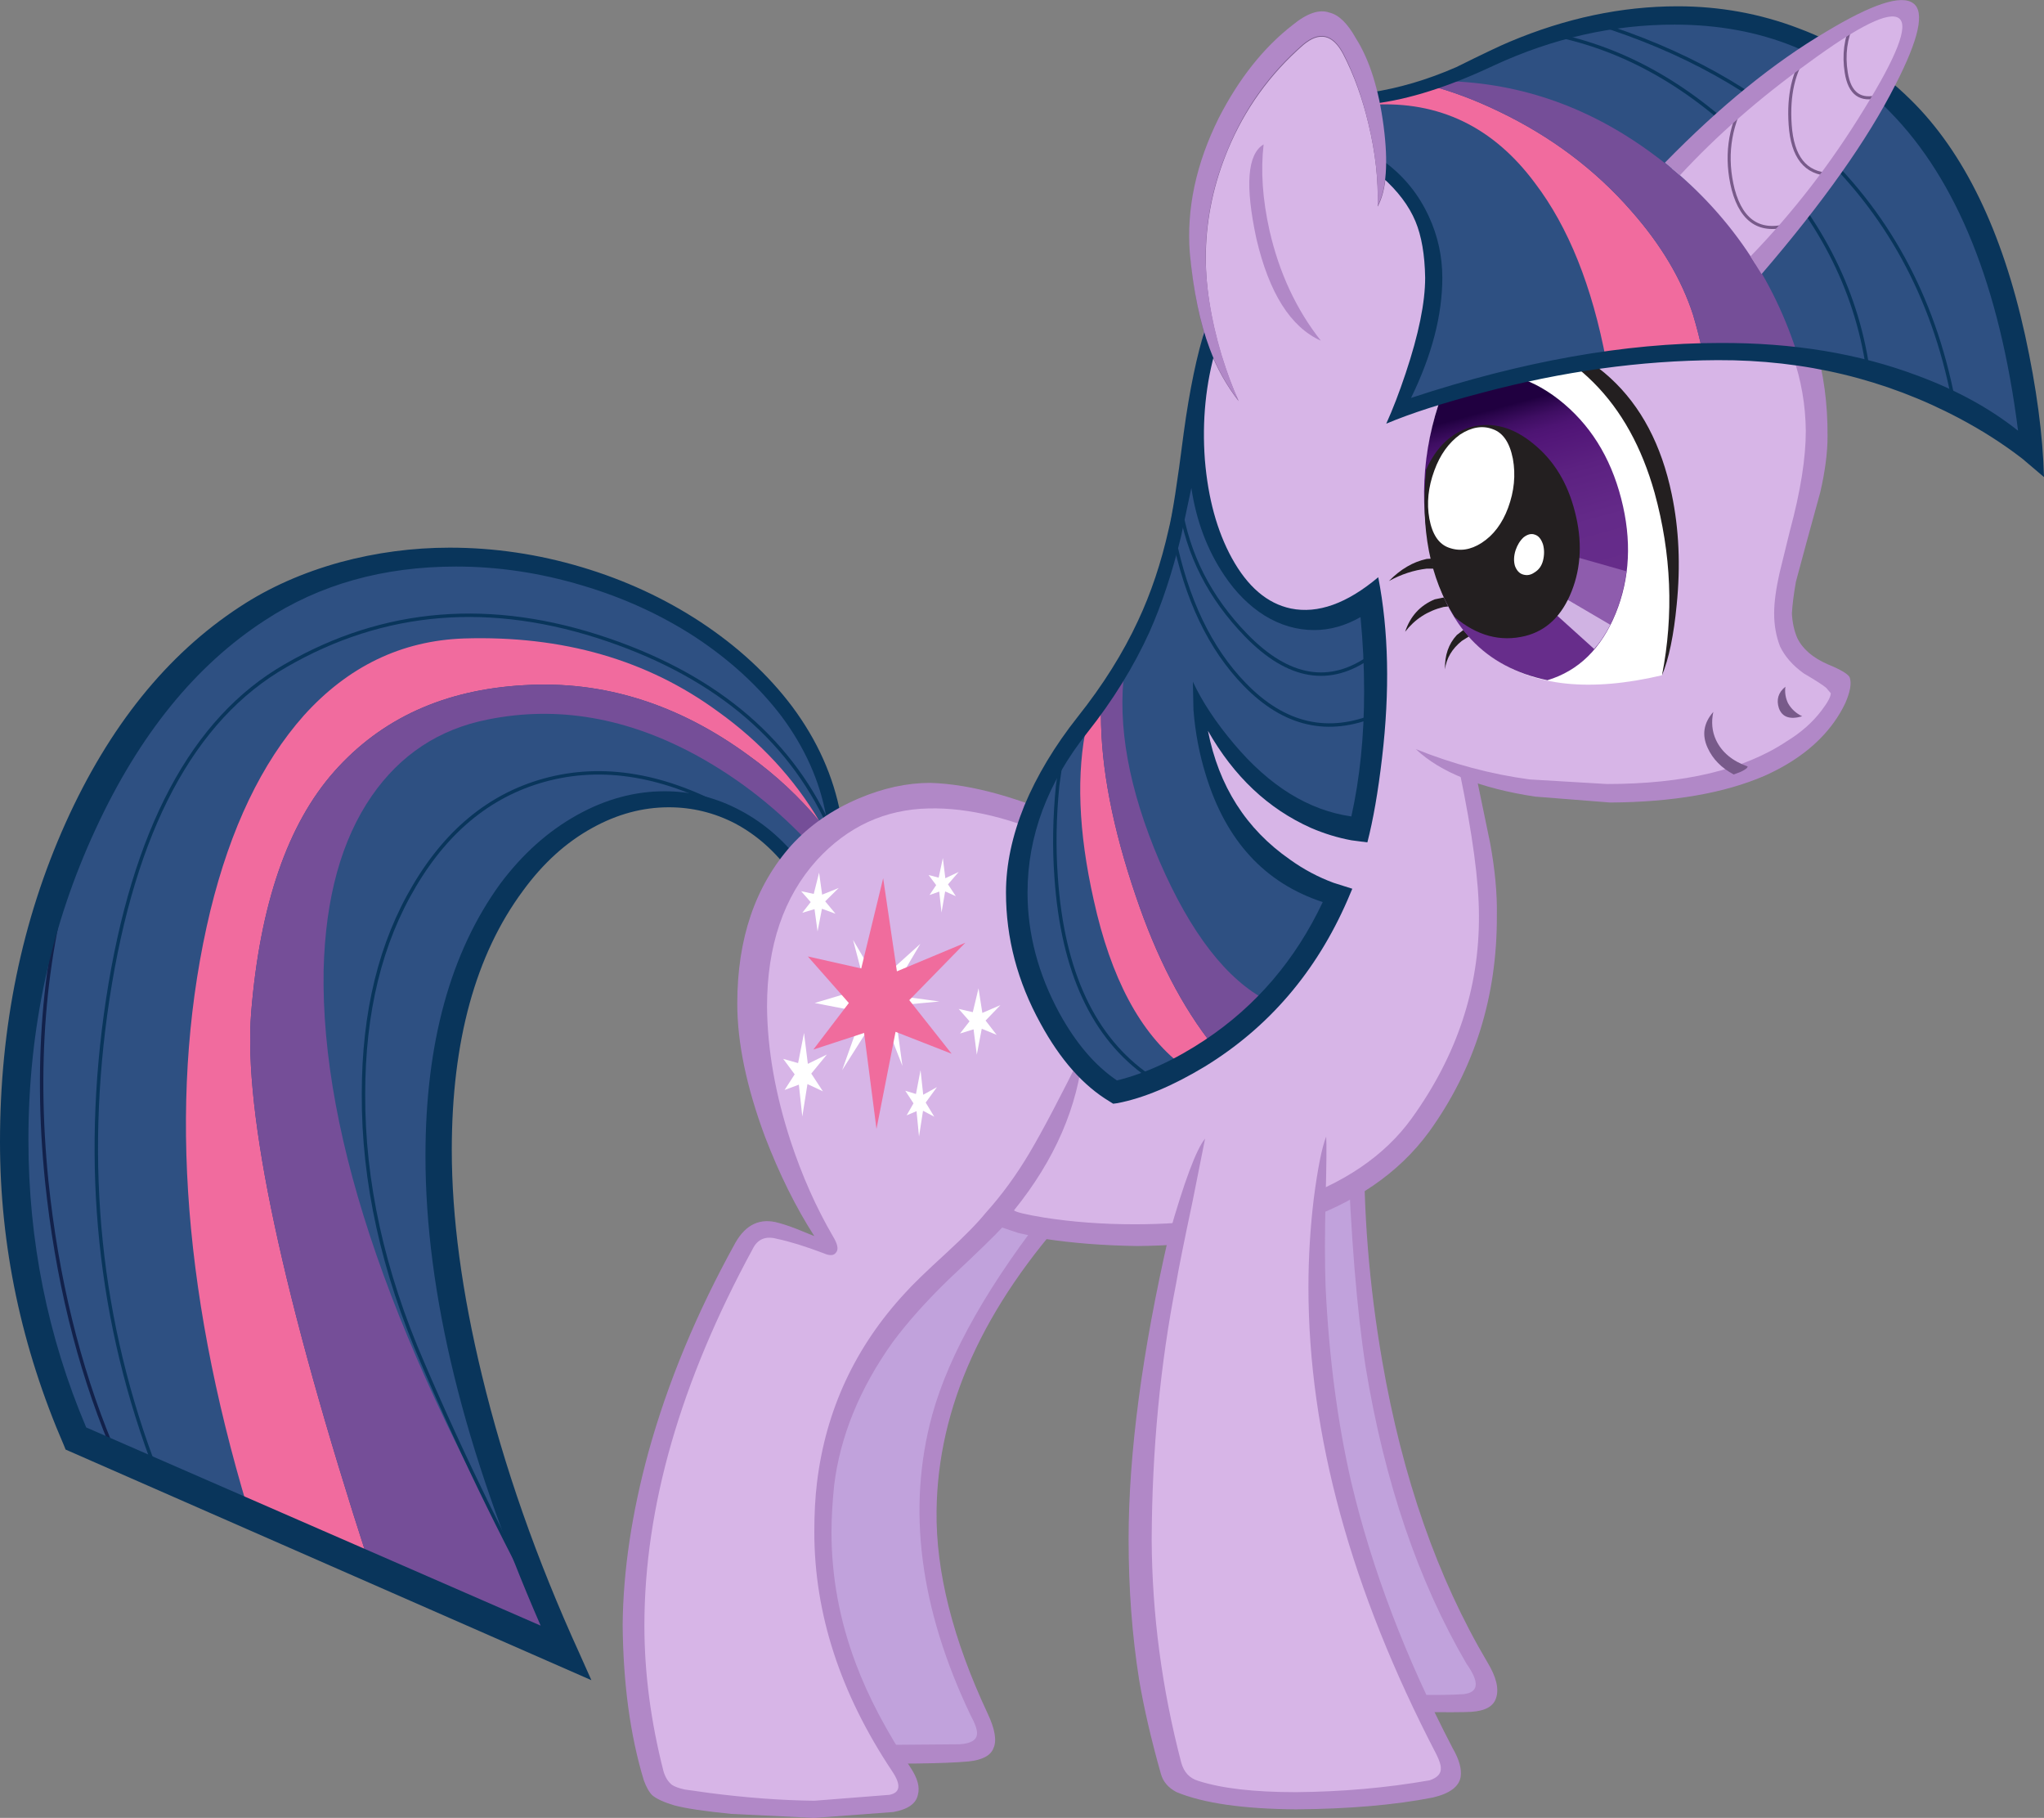<?xml version="1.0" encoding="UTF-8" standalone="no"?>
<svg xmlns:xlink="http://www.w3.org/1999/xlink" height="953.0px" width="1071.8px" xmlns="http://www.w3.org/2000/svg">
  <rect width="100%" height="100%" fill="#808080" stroke="none"/>
  <g transform="matrix(2.0, 0.0, 0.0, 2.0, -96.7, -1095.4)">
    <path d="M116.25 707.9 Q74.75 735.05 59.05 797.15 42.55 863.1 68.8 923.95 132.2 951.8 195.75 979.45 165.4 912.8 163.0 859.45 160.9 814.1 178.65 785.85 194.35 760.75 218.2 758.2 241.65 755.8 256.9 776.55 L267.8 761.0 Q263.95 740.8 247.3 724.45 231.5 708.9 208.35 700.55 184.9 692.1 161.15 693.65 135.75 695.2 116.25 707.9" fill="#2e5082" fill-rule="evenodd" stroke="none"/>
    <path d="M266.65 766.25 Q251.4 730.35 207.75 715.4 162.0 699.75 123.2 722.2 86.75 743.1 76.6 809.6 66.7 874.95 89.45 933.7" fill="none" stroke="#09355b" stroke-linecap="butt" stroke-linejoin="miter-clip" stroke-miterlimit="4.0" stroke-width="0.9"/>
    <path d="M144.95 957.0 Q111.1 852.55 114.2 813.15 117.65 770.65 135.95 749.95 154.45 729.05 185.7 727.3 216.95 725.4 244.75 745.8 255.3 753.4 263.25 763.05 253.25 746.15 236.65 734.25 208.85 713.85 170.0 715.05 145.45 715.9 128.0 735.25 111.45 753.9 103.5 786.4 86.9 855.3 113.35 943.2 L144.95 957.0" fill="#f16b9e" fill-rule="evenodd" stroke="none"/>
    <path d="M144.95 957.0 L195.7 979.3 191.05 968.75 Q132.0 868.05 133.2 801.95 133.9 773.6 145.8 756.35 157.05 740.1 176.2 736.3 203.65 730.75 231.15 745.8 248.05 755.1 261.5 769.8 L264.45 765.3 263.25 763.05 Q255.3 753.4 244.75 745.8 216.95 725.4 185.7 727.3 154.45 729.05 135.95 749.95 117.65 770.65 114.2 813.15 111.1 852.55 144.95 957.0" fill="#754e98" fill-rule="evenodd" stroke="none"/>
    <path d="M242.1 761.6 Q215.65 746.05 192.35 751.85 170.35 757.35 157.05 779.8 143.65 802.25 143.65 834.45 143.5 868.9 159.2 905.05 175.4 942.9 195.75 979.45" fill="none" stroke="#09355b" stroke-linecap="butt" stroke-linejoin="miter-clip" stroke-miterlimit="4.0" stroke-width="0.9"/>
    <path d="M68.8 769.05 Q55.7 808.9 60.6 857.3 64.55 895.15 77.4 926.25" fill="none" stroke="#12214a" stroke-linecap="butt" stroke-linejoin="miter-clip" stroke-miterlimit="4.0" stroke-width="0.9"/>
    <path d="M230.65 714.7 Q244.35 723.75 253.25 735.45 262.4 747.75 264.95 761.6 L268.75 761.3 Q265.95 746.2 256.05 732.9 246.6 720.35 232.05 710.75 217.8 701.4 200.85 696.35 183.75 691.25 166.25 691.25 151.7 691.25 137.6 695.05 122.75 699.15 111.15 706.8 82.65 725.45 65.55 763.4 48.35 801.7 48.35 847.0 48.35 887.95 65.15 926.65 L65.55 927.65 203.4 988.1 200.3 981.15 Q183.35 944.0 174.7 908.15 166.8 875.55 166.8 849.15 166.8 806.35 185.45 781.2 193.35 770.35 203.65 764.7 213.4 759.3 223.7 759.3 232.9 759.3 241.1 763.55 249.55 768.05 255.75 776.55 L259.15 774.85 Q252.1 765.25 242.5 760.15 233.05 755.1 222.6 755.1 210.85 755.1 199.7 761.3 188.25 767.65 179.5 779.35 159.9 806.35 159.9 850.7 159.9 904.6 190.1 973.8 L70.95 921.85 Q55.8 886.15 55.8 846.45 55.8 802.95 73.45 764.95 90.55 727.95 117.8 710.3 139.25 696.2 167.95 696.2 184.45 696.2 201.0 701.15 217.2 705.95 230.65 714.7" fill="#09355b" fill-rule="evenodd" stroke="none"/>
    <path d="M404.0 845.6 Q397.6 840.1 387.25 843.4 375.35 861.0 380.5 921.6 384.65 967.55 391.75 993.45 426.1 992.95 436.65 993.45 437.7 993.45 438.35 991.2 439.05 988.8 439.25 988.8 415.75 955.45 408.15 907.6 405.2 888.8 404.0 845.6" fill="#c1a2dc" fill-rule="evenodd" stroke="none"/>
    <path d="M394.35 844.6 Q398.65 844.4 401.6 846.85 402.95 883.8 406.4 906.05 413.85 951.3 432.85 983.8 438.0 991.05 432.15 991.75 423.85 992.4 393.45 991.2 389.65 976.0 385.85 949.25 381.4 914.7 381.2 889.15 381.2 857.0 388.65 845.45 L394.35 844.6 M405.4 844.05 Q400.7 840.1 394.35 840.1 390.9 840.1 386.55 841.3 L385.7 841.5 385.2 842.15 Q376.7 854.95 376.7 889.15 376.7 916.25 381.7 952.2 385.85 980.85 389.5 994.3 L390.0 995.85 391.75 995.85 Q427.85 996.75 434.05 996.4 439.6 996.05 440.6 992.75 441.8 989.15 438.35 983.45 418.7 950.3 410.75 904.5 405.55 874.45 406.05 845.6 L406.05 844.75 405.4 844.05" fill="#b188c7" fill-rule="evenodd" stroke="none"/>
    <path d="M292.25 930.25 Q293.3 912.8 307.45 890.5 323.35 868.6 327.3 862.35 323.85 857.9 313.85 854.95 303.85 851.65 299.0 854.1 252.35 909.5 253.75 956.3 254.1 971.5 259.95 987.6 262.9 995.85 267.4 1007.25 299.15 1005.9 306.1 1006.4 306.75 1006.4 307.65 1004.85 L308.65 1003.3 Q298.3 984.65 294.5 967.7 291.05 951.85 292.25 930.25" fill="#c1a2dc" fill-rule="evenodd" stroke="none"/>
    <path d="M297.45 852.8 Q251.4 907.3 251.4 954.05 251.4 970.55 257.45 987.8 260.6 996.85 265.25 1008.15 L265.8 1009.85 267.5 1009.85 Q292.9 1010.25 302.25 1009.4 307.75 1008.85 308.85 1005.85 310.15 1002.9 307.3 996.85 293.6 967.6 293.9 943.75 294.35 903.05 329.75 864.4 L331.3 864.65 332.15 863.25 331.2 862.0 Q328.1 858.15 318.05 854.2 310.55 851.25 303.95 851.25 300.55 851.25 298.15 852.25 L297.7 852.5 297.45 852.8 M324.4 862.95 Q299.4 894.45 292.75 918.6 282.75 955.2 302.8 997.25 304.65 1000.65 304.5 1002.2 304.35 1004.6 299.95 1004.9 L269.2 1005.15 Q264.1 993.15 261.3 984.85 255.9 969.15 255.9 954.05 255.9 909.3 300.55 856.2 L303.95 855.75 Q309.0 855.75 316.35 858.45 321.45 860.45 324.4 862.95" fill="#b188c7" fill-rule="evenodd" stroke="none"/>
    <path d="M420.6 841.8 Q438.7 816.8 438.7 787.4 438.7 777.05 432.15 742.0 416.6 706.6 389.85 666.55 376.7 646.3 366.35 633.55 357.05 689.65 363.05 776.7 353.75 775.7 344.25 772.05 L327.3 765.15 Q304.7 757.2 291.75 757.35 273.6 757.35 261.0 771.35 242.7 791.75 248.9 828.35 253.6 856.0 266.2 874.3 247.35 867.9 246.5 868.4 220.25 916.6 216.1 957.35 213.0 987.25 221.8 1017.8 231.45 1019.9 244.4 1021.1 270.35 1023.35 286.55 1018.85 L288.45 1016.95 Q275.7 999.15 269.8 983.1 262.05 960.8 264.95 936.45 267.9 913.0 283.95 891.4 291.9 880.5 308.15 865.3 313.0 867.9 326.3 869.45 342.15 871.35 357.9 870.3 402.6 866.85 420.6 841.8" fill="#d7b5e7" fill-rule="evenodd" stroke="none"/>
    <path d="M363.25 674.8 L364.1 633.35 Q360.65 652.9 359.25 672.25 357.35 695.2 357.2 715.6 357.35 732.65 358.6 751.85 L360.3 774.3 Q353.05 773.95 330.6 763.6 308.5 753.4 292.25 752.9 283.1 752.9 273.45 757.0 262.9 761.5 255.8 769.3 241.65 785.2 241.65 810.75 241.65 826.1 248.9 845.6 254.6 860.45 261.85 871.7 L258.4 870.3 Q255.15 868.95 252.55 868.25 245.3 866.15 241.15 873.45 225.95 900.9 218.35 928.35 211.8 952.35 211.6 973.6 211.8 996.75 217.15 1014.35 218.15 1017.1 219.4 1018.3 221.1 1019.7 225.1 1020.9 229.55 1022.1 240.1 1023.15 L261.85 1024.2 282.6 1022.65 Q288.3 1021.6 289.0 1018.15 289.85 1015.2 287.1 1011.05 277.6 996.75 272.75 983.8 266.35 966.85 266.35 949.25 266.35 943.9 267.05 937.0 269.45 917.65 282.4 899.5 288.3 891.55 297.25 882.9 308.65 872.2 311.1 869.45 L315.25 870.85 322.15 872.4 Q333.2 874.1 346.5 874.3 369.8 874.1 388.1 868.25 411.1 860.65 423.0 844.4 440.95 819.55 440.8 787.6 440.95 779.15 439.05 768.75 L435.45 751.35 Q431.3 750.1 431.1 750.3 436.1 774.45 436.1 787.6 436.3 816.1 418.5 840.8 407.8 855.65 385.85 862.9 368.25 868.6 345.8 868.6 333.35 868.6 322.15 866.85 314.9 865.65 314.2 864.95 330.25 845.1 332.35 823.15 323.35 841.3 318.35 849.75 313.15 858.55 306.75 865.65 303.5 869.65 296.6 876.0 288.45 883.45 285.7 886.55 266.0 907.8 262.55 936.3 261.85 942.0 261.85 949.25 261.85 981.35 282.25 1011.95 285.85 1017.3 281.55 1018.15 L261.85 1019.7 Q248.9 1019.55 234.25 1017.65 L227.85 1016.75 Q225.6 1016.25 224.55 1015.55 223.0 1014.35 222.3 1011.95 217.3 992.4 217.3 973.75 217.3 927.3 245.65 875.15 247.55 871.2 252.0 872.4 257.05 873.45 264.3 876.2 266.7 877.25 267.55 876.0 268.6 874.8 266.7 871.7 260.15 860.45 255.65 846.85 249.6 828.35 249.45 811.6 249.45 787.6 262.55 773.1 274.65 759.95 291.9 759.6 307.65 759.25 327.0 768.25 348.55 778.1 365.3 779.8 364.95 779.5 365.15 776.9 362.9 746.85 362.9 714.9 362.9 683.1 363.25 674.8" fill="#b188c7" fill-rule="evenodd" stroke="none"/>
    <path d="M370.0 846.3 Q365.15 847.5 363.6 849.4 346.85 911.6 348.05 958.75 348.9 985.0 357.2 1014.5 368.6 1020.4 393.45 1019.35 413.65 1018.5 428.0 1014.7 L429.55 1011.4 Q397.95 954.4 393.65 904.35 392.25 887.75 393.8 870.3 395.9 853.75 396.05 848.2 380.15 843.7 370.0 846.3" fill="#d7b5e7" fill-rule="evenodd" stroke="none"/>
    <path d="M522.8 677.4 Q529.2 645.65 510.75 620.75 490.7 593.15 459.25 587.25 437.0 583.1 412.3 590.2 378.25 604.2 365.85 634.05 L366.7 702.3 Q376.55 720.95 400.35 735.95 418.7 747.35 435.8 751.65 485.85 760.3 513.5 746.85 522.8 742.35 527.85 736.15 531.8 731.1 531.1 728.7 530.6 726.65 525.25 723.15 519.55 719.7 517.8 716.1 515.2 710.2 517.45 699.15 521.25 685.35 522.8 677.4" fill="#d7b5e7" fill-rule="evenodd" stroke="none"/>
    <path d="M444.05 582.25 Q429.9 582.25 410.4 587.8 L410.2 587.8 410.05 587.95 Q409.55 588.1 409.85 594.5 L413.35 592.95 Q428.2 588.65 442.7 588.65 483.8 588.65 508.5 622.5 521.6 640.3 521.8 660.65 521.8 671.35 517.65 686.75 L514.9 697.95 Q513.5 704.2 513.5 708.5 513.5 713.15 515.05 717.15 516.95 721.1 521.25 724.2 525.95 726.95 527.15 728.0 L528.35 729.4 Q528.35 730.75 525.95 733.9 522.45 738.55 516.8 742.0 500.0 753.2 469.65 753.2 L449.4 752.0 Q434.2 749.95 419.55 744.05 429.2 753.2 450.8 756.5 L470.5 758.05 Q495.2 757.9 511.1 751.0 523.0 745.65 529.2 737.0 530.95 734.55 532.15 732.0 534.05 727.65 533.35 725.4 533.0 724.05 527.5 721.8 521.6 719.2 519.55 714.9 518.35 712.1 518.15 708.5 518.35 705.05 519.2 700.2 L521.95 690.0 525.6 676.7 Q527.5 668.45 527.5 662.05 527.65 636.3 514.35 618.5 500.2 599.0 480.15 589.85 463.6 582.25 444.05 582.25" fill="#b188c7" fill-rule="evenodd" stroke="none"/>
    <path d="M520.85 735.45 Q518.45 734.3 517.15 732.05 516.15 729.95 516.45 727.7 513.65 729.95 514.75 733.35 516.05 736.85 520.85 735.45" fill="#785a8a" fill-rule="evenodd" stroke="none"/>
    <path d="M497.55 734.3 Q493.7 738.7 496.1 743.8 498.1 748.15 502.9 750.7 L504.75 750.0 Q506.55 749.15 506.55 748.6 500.5 746.45 498.25 741.65 496.7 738.3 497.55 734.3" fill="#785a8a" fill-rule="evenodd" stroke="none"/>
    <path d="M410.55 598.65 Q411.75 587.95 407.3 573.6 403.15 559.95 396.55 551.5 346.3 594.35 371.0 647.35 385.5 638.4 397.95 620.95 406.6 608.5 410.55 598.65" fill="#d7b5e7" fill-rule="evenodd" stroke="none"/>
    <path d="M356.7 884.15 Q357.7 878.25 361.0 862.7 L364.3 846.15 Q360.85 850.3 354.8 871.55 344.25 917.45 344.25 951.15 344.25 970.65 347.0 987.95 348.9 999.15 352.7 1012.6 353.55 1015.75 356.85 1017.45 367.4 1021.8 388.1 1021.95 409.0 1021.8 424.05 1018.85 430.6 1017.3 431.3 1013.5 431.8 1010.4 429.2 1005.9 410.75 970.5 402.6 936.1 397.25 912.8 395.9 885.15 395.55 875.65 395.9 861.85 396.25 848.55 396.05 845.6 394.35 849.95 392.8 861.85 391.4 873.45 391.4 885.15 391.4 943.05 424.9 1007.45 426.1 1009.85 426.1 1011.05 426.3 1013.3 423.15 1014.35 406.25 1017.3 388.1 1017.45 371.7 1017.45 362.55 1014.5 359.1 1013.5 358.05 1009.7 350.45 980.65 350.3 951.3 350.45 915.9 356.7 884.15" fill="#b188c7" fill-rule="evenodd" stroke="none"/>
    <path d="M400.5 561.9 Q404.75 570.1 407.15 580.25 409.85 591.4 409.55 601.85 413.1 595.35 411.1 580.8 409.15 566.4 403.9 557.95 400.5 552.15 397.0 551.15 392.9 549.9 387.25 554.4 375.8 563.3 368.05 578.85 359.0 596.8 360.4 614.15 361.7 629.1 365.5 639.3 368.3 646.65 373.1 652.85 370.85 648.05 368.6 640.85 364.25 626.3 364.5 613.85 364.8 600.05 370.3 586.9 376.95 570.95 390.05 559.5 396.4 554.15 400.5 561.9" fill="#785a8a" fill-rule="evenodd" stroke="none"/>
    <path d="M379.65 585.55 Q373.25 589.35 377.75 610.25 382.75 631.65 394.65 637.0 385.0 624.75 381.2 608.15 378.45 595.9 379.65 585.55" fill="#b188c7" fill-rule="evenodd" stroke="none"/>
    <path d="M432.15 706.2 L429.75 703.7 424.5 704.8 Q418.75 707.2 416.75 713.3 420.55 708.35 426.8 706.8 L432.15 706.2" fill="#231f20" fill-rule="evenodd" stroke="none"/>
    <path d="M426.5 696.75 L426.9 693.95 422.4 694.2 Q417.05 695.35 412.5 700.0 417.3 697.35 422.4 696.75 L426.5 696.75" fill="#231f20" fill-rule="evenodd" stroke="none"/>
    <path d="M435.25 713.4 L433.4 711.75 430.3 714.15 Q427.05 717.65 427.2 723.15 427.75 718.8 431.6 715.7 L435.25 713.4" fill="#231f20" fill-rule="evenodd" stroke="none"/>
    <path d="M484.1 724.7 Q490.35 700.7 484.25 676.0 475.1 638.85 438.35 632.95 430.05 637.6 425.1 654.95 419.85 673.05 422.85 690.4 426.2 710.6 439.75 720.05 455.85 731.35 484.1 724.7" fill="#ffffff" fill-rule="evenodd" stroke="none"/>
    <path d="M454.05 726.0 Q466.3 722.3 471.95 708.5 477.6 694.65 473.4 678.4 469.15 661.9 457.0 652.4 445.0 643.1 432.3 646.35 430.6 646.75 427.5 648.2 418.45 670.8 423.55 693.65 429.45 720.9 454.05 726.0" fill="url(#gradient0)" fill-rule="evenodd" stroke="none"/>
    <path d="M470.55 711.45 Q473.65 705.35 474.8 697.45 L449.95 690.4 444.3 696.05 470.55 711.45" fill="#8e5cad" fill-rule="evenodd" stroke="none"/>
    <path d="M466.3 717.8 Q468.6 715.25 470.55 711.45 L444.3 696.05 443.3 697.05 466.3 717.8" fill="#d0b3e3" fill-rule="evenodd" stroke="none"/>
    <path d="M448.25 714.4 Q456.6 712.3 460.4 702.7 464.2 693.1 461.25 681.8 458.4 670.5 450.35 664.0 442.45 657.5 434.15 659.6 426.35 661.75 422.25 670.8 420.0 694.2 429.75 709.45 438.5 716.8 448.25 714.4" fill="#231f20" fill-rule="evenodd" stroke="none"/>
    <path d="M486.65 677.25 Q478.6 638.45 438.35 632.95 472.1 641.1 482.15 676.85 488.75 700.85 484.1 724.7 486.8 718.2 487.95 706.2 489.5 690.85 486.65 677.25" fill="#231f20" fill-rule="evenodd" stroke="none"/>
    <path d="M428.2 691.25 Q432.45 692.8 436.8 690.0 441.45 687.0 443.75 680.8 446.15 674.3 445.0 667.95 443.75 661.6 439.75 660.2 435.7 658.65 431.15 661.6 426.65 664.85 424.4 671.05 422.0 677.55 423.1 683.65 424.25 689.85 428.2 691.25" fill="#ffffff" fill-rule="evenodd" stroke="none"/>
    <path d="M447.7 698.3 Q449.25 698.75 450.65 697.75 452.35 696.75 452.9 694.65 453.45 692.4 452.9 690.4 452.2 688.3 450.8 687.85 449.4 687.3 447.8 688.55 446.4 689.85 445.7 691.95 445.0 694.2 445.55 696.05 446.25 697.9 447.7 698.3" fill="#ffffff" fill-rule="evenodd" stroke="none"/>
    <path d="M410.7 592.85 Q428.6 605.95 422.85 632.35 420.0 645.5 413.5 656.1 487.2 630.55 540.2 645.1 557.0 649.75 569.95 658.05 576.2 662.15 580.4 666.4 570.4 572.05 511.5 555.1 489.6 548.75 463.8 554.55 442.45 559.2 426.1 569.95 L420.55 570.4 Q413.95 571.1 407.7 572.8 L410.7 592.85" fill="#2e5082" fill-rule="evenodd" stroke="none"/>
    <path d="M364.65 635.45 Q361.0 654.1 354.5 688.7 346.85 719.05 331.2 737.85 308.45 765.1 316.65 797.3 323.25 823.45 340.8 834.0 350.55 832.2 362.8 824.7 387.1 809.85 398.95 782.5 378.9 776.25 369.45 756.05 364.8 746.05 364.1 737.3 374.7 755.35 390.05 761.7 395.7 764.0 404.9 764.7 411.4 738.4 407.45 704.4 398.7 715.1 385.95 709.9 374.25 704.95 368.9 691.8 364.35 680.5 363.1 665.7 361.95 650.45 364.65 635.45" fill="#2e5082" fill-rule="evenodd" stroke="none"/>
    <path d="M455.3 556.7 Q483.95 562.35 508.0 586.75 533.4 612.45 538.05 644.35" fill="none" stroke="#09355b" stroke-linecap="butt" stroke-linejoin="miter-clip" stroke-miterlimit="4.0" stroke-width="0.9"/>
    <path d="M466.7 553.75 Q501.05 564.45 523.85 585.55 552.55 611.8 560.45 652.35" fill="none" stroke="#09355b" stroke-linecap="butt" stroke-linejoin="miter-clip" stroke-miterlimit="4.0" stroke-width="0.9"/>
    <path d="M422.85 570.0 L420.6 570.15 Q414.0 570.85 407.65 572.6 L408.15 575.15 Q434.4 573.6 450.8 595.7 463.95 613.0 469.45 642.2 482.6 640.45 494.85 640.45 493.65 634.9 492.25 630.25 487.75 616.25 476.0 602.95 461.85 586.75 441.3 576.9 432.0 572.4 422.85 570.0" fill="#f16b9e" fill-rule="evenodd" stroke="none"/>
    <path d="M422.85 570.0 Q432.0 572.4 441.3 576.9 461.85 586.75 476.0 602.95 487.75 616.25 492.25 630.25 493.65 634.9 494.85 640.45 507.95 640.3 520.05 642.0 510.05 609.2 482.95 589.0 457.55 569.65 427.3 568.95 L426.1 569.8 422.85 570.0" fill="#754e98" fill-rule="evenodd" stroke="none"/>
    <path d="M366.5 821.95 Q354.25 806.6 346.15 782.6 337.0 755.8 337.0 735.1 L337.15 732.5 333.35 737.35 Q329.05 756.7 335.1 783.6 341.85 814.35 358.25 826.95 362.55 824.7 366.5 821.95" fill="#f16b9e" fill-rule="evenodd" stroke="none"/>
    <path d="M337.15 732.5 L337.0 735.1 Q337.0 755.8 346.15 782.6 354.25 806.6 366.5 821.95 374.3 816.8 380.7 810.05 364.6 801.75 352.35 773.45 340.25 745.1 343.2 723.15 341.3 726.95 337.15 732.5" fill="#754e98" fill-rule="evenodd" stroke="none"/>
    <path d="M327.1 743.35 L325.65 753.55 Q324.4 766.1 325.25 777.65 327.8 814.8 349.55 829.8" fill="none" stroke="#09355b" stroke-linecap="butt" stroke-linejoin="miter-clip" stroke-miterlimit="4.0" stroke-width="0.9"/>
    <path d="M357.75 680.1 Q360.7 699.45 375.1 714.25 391.75 731.35 407.85 719.65" fill="none" stroke="#09355b" stroke-linecap="butt" stroke-linejoin="miter-clip" stroke-miterlimit="4.0" stroke-width="0.9"/>
    <path d="M356.05 688.15 Q361.1 713.15 374.7 727.1 390.2 743.1 409.25 735.05" fill="none" stroke="#09355b" stroke-linecap="butt" stroke-linejoin="miter-clip" stroke-miterlimit="4.0" stroke-width="0.9"/>
    <path d="M444.15 558.65 Q440.75 560.05 430.15 565.3 418.85 570.25 407.6 571.95 L408.4 574.9 Q422.4 573.2 440.05 564.85 463.2 554.15 487.35 554.15 521.55 554.15 543.85 577.0 570.25 603.85 577.45 660.6 566.45 651.85 551.2 646.2 528.05 637.45 499.2 637.6 461.95 637.6 418.3 652.0 426.5 635.2 426.5 620.5 426.5 612.05 422.95 604.4 419.0 595.8 411.4 590.15 L410.7 594.1 Q416.9 599.6 419.45 605.7 421.85 611.45 422.0 620.5 422.0 630.25 416.9 645.5 414.35 653.15 411.8 658.75 421.4 654.7 437.1 650.6 468.45 642.25 498.65 642.1 532.95 641.95 562.05 657.35 571.1 662.15 578.6 667.95 L584.25 672.75 Q583.8 656.25 579.3 635.6 570.25 594.5 549.35 573.9 536.65 561.35 519.85 555.1 504.75 549.35 488.2 549.35 466.2 549.35 444.15 558.65" fill="#09355b" fill-rule="evenodd" stroke="none"/>
    <path d="M486.75 591.9 Q499.85 602.8 508.65 616.95 525.4 599.5 539.05 576.2 552.2 553.6 548.4 550.3 544.95 547.0 526.8 557.75 505.7 570.35 486.75 591.9" fill="#d7b5e7" fill-rule="evenodd" stroke="none"/>
    <path d="M521.95 561.75 Q516.9 568.8 517.7 580.4 518.55 593.1 528.05 593.4" fill="none" stroke="#785a8a" stroke-linecap="butt" stroke-linejoin="miter-clip" stroke-miterlimit="4.0" stroke-width="0.8"/>
    <path d="M534.1 553.7 Q531.3 559.8 532.4 566.7 533.7 575.05 541.0 572.9" fill="none" stroke="#785a8a" stroke-linecap="butt" stroke-linejoin="miter-clip" stroke-miterlimit="4.0" stroke-width="0.8"/>
    <path d="M505.7 573.9 Q499.65 585.05 502.75 597.35 506.3 610.6 518.55 606.25" fill="none" stroke="#785a8a" stroke-linecap="butt" stroke-linejoin="miter-clip" stroke-miterlimit="4.0" stroke-width="0.8"/>
    <path d="M484.85 590.35 L488.8 593.65 Q503.15 578.1 522.3 564.3 542.5 549.45 546.3 552.55 549.95 555.5 537.15 576.2 524.2 597.45 507.3 614.9 L510.2 619.55 Q534.4 591.4 545.25 570.0 554.6 551.85 549.95 548.55 545.25 545.1 527.15 556.0 506.6 568.1 484.85 590.35" fill="#b188c7" fill-rule="evenodd" stroke="none"/>
    <path d="M326.1 813.25 Q317.75 797.85 317.75 781.65 317.75 759.45 333.45 739.7 343.45 727.1 349.7 713.4 354.6 702.4 358.0 688.3 L360.7 675.6 Q362.65 688.55 369.3 698.45 373.85 705.25 379.9 709.05 386.1 712.85 392.9 712.85 399.1 712.85 405.05 709.45 406.0 719.2 406.0 728.95 406.0 746.6 402.65 761.7 385.85 759.3 371.85 742.65 364.8 734.3 361.1 726.4 L361.25 733.75 Q361.95 742.65 364.5 750.85 372.4 776.7 395.15 784.15 384.4 806.9 364.25 820.3 352.5 828.1 341.2 830.9 332.6 825.1 326.1 813.25 M316.9 758.9 Q312.1 770.75 312.1 781.65 312.1 799.55 321.15 815.95 328.9 830.2 339.25 836.4 L340.2 837.0 341.35 836.85 Q351.65 834.85 364.25 827.25 389.35 811.85 401.65 783.6 L402.9 780.65 398.0 779.1 Q391.9 776.85 386.55 773.0 369.3 761.0 365.05 739.25 375.25 757.2 392.05 764.7 397.25 766.95 402.65 767.95 L406.85 768.5 Q409.15 759.6 410.7 746.35 413.8 720.05 409.7 699.0 397.4 709.35 386.8 707.2 377.5 705.25 371.3 693.95 365.5 683.35 364.25 668.25 363.1 652.85 367.2 638.85 L364.5 633.35 Q361.0 644.25 358.7 661.15 356.2 680.8 354.75 686.45 351.8 699.6 346.7 710.45 340.8 723.15 330.9 735.6 321.85 747.05 316.9 758.9" fill="#09355b" fill-rule="evenodd" stroke="none"/>
    <path d="M360.3 614.05 Q361.7 628.9 365.5 639.05 368.25 646.5 373.1 652.7 370.85 647.9 368.6 640.6 364.3 626.1 364.45 613.7 364.8 599.7 370.3 586.75 376.9 570.7 390.0 559.3 396.4 553.95 400.55 561.7 404.7 569.8 407.1 580.0 409.85 591.25 409.55 601.6 413.0 595.2 411.1 580.7 409.2 566.2 403.85 557.75 400.55 551.85 396.9 551.0 392.95 549.6 387.25 554.25 375.85 563.1 367.9 578.6 358.95 596.6 360.3 614.05" fill="#b188c7" fill-rule="evenodd" stroke="none"/>
    <path d="M289.65 795.1 L278.5 805.15 272.0 794.05 275.3 806.6 261.95 810.6 274.55 813.05 269.15 828.2 279.2 812.35 284.95 827.1 282.8 811.3 294.65 810.2 281.75 808.45 289.65 795.1" fill="#ffffff" fill-rule="evenodd" stroke="none"/>
    <path d="M279.9 777.9 L274.15 801.55 260.15 798.4 270.9 810.6 261.6 822.8 274.9 818.45 278.15 843.6 283.15 818.15 297.85 823.9 286.75 809.85 301.45 794.8 283.5 802.3 279.9 777.9" fill="#f06c9d" fill-rule="evenodd" stroke="none"/>
    <path d="M263.1 776.45 L261.7 782.0 258.4 781.3 260.9 784.15 258.7 786.95 261.9 786.0 262.7 791.85 263.85 785.9 267.4 787.2 264.7 783.95 268.25 780.45 263.9 782.2 263.1 776.45" fill="#ffffff" fill-rule="evenodd" stroke="none"/>
    <path d="M260.05 831.85 L264.1 833.75 261.05 829.1 265.15 824.1 260.15 826.55 259.15 818.45 257.6 826.35 253.7 825.25 256.7 829.3 254.05 833.4 257.8 832.0 258.7 840.35 260.05 831.85" fill="#ffffff" fill-rule="evenodd" stroke="none"/>
    <path d="M289.7 828.2 L288.5 834.45 285.7 833.6 287.85 836.9 286.05 840.05 288.65 838.95 289.3 845.6 290.35 838.85 293.3 840.4 291.05 836.7 294.0 832.65 290.4 834.65 289.7 828.2" fill="#ffffff" fill-rule="evenodd" stroke="none"/>
    <path d="M303.4 813.0 L299.7 812.15 302.55 815.4 300.05 818.6 303.6 817.5 304.45 824.15 305.75 817.35 309.65 818.95 306.75 815.2 310.65 811.15 305.9 813.2 304.9 806.75 303.4 813.0" fill="#ffffff" fill-rule="evenodd" stroke="none"/>
    <path d="M294.45 777.75 L291.8 777.05 293.8 779.7 292.05 782.3 294.6 781.4 295.2 786.9 296.15 781.35 298.95 782.6 296.9 779.5 299.7 776.25 296.2 777.9 295.55 772.6 294.45 777.75" fill="#ffffff" fill-rule="evenodd" stroke="none"/>
  </g>
  <defs>
    <linearGradient gradientTransform="matrix(0.009, 0.033, -0.033, 0.009, 447.25, 681.95)" gradientUnits="userSpaceOnUse" id="gradient0" spreadMethod="pad" x1="-819.2" x2="819.2">
      <stop offset="0.0" stop-color="#200040"/>
      <stop offset="0.02" stop-color="#280449"/>
      <stop offset="0.086" stop-color="#3f0e63"/>
      <stop offset="0.149" stop-color="#4d1473"/>
      <stop offset="0.196" stop-color="#521678"/>
      <stop offset="0.369" stop-color="#5c2181"/>
      <stop offset="0.631" stop-color="#642a89"/>
      <stop offset="1.0" stop-color="#672d8b"/>
    </linearGradient>
  </defs>
</svg>
